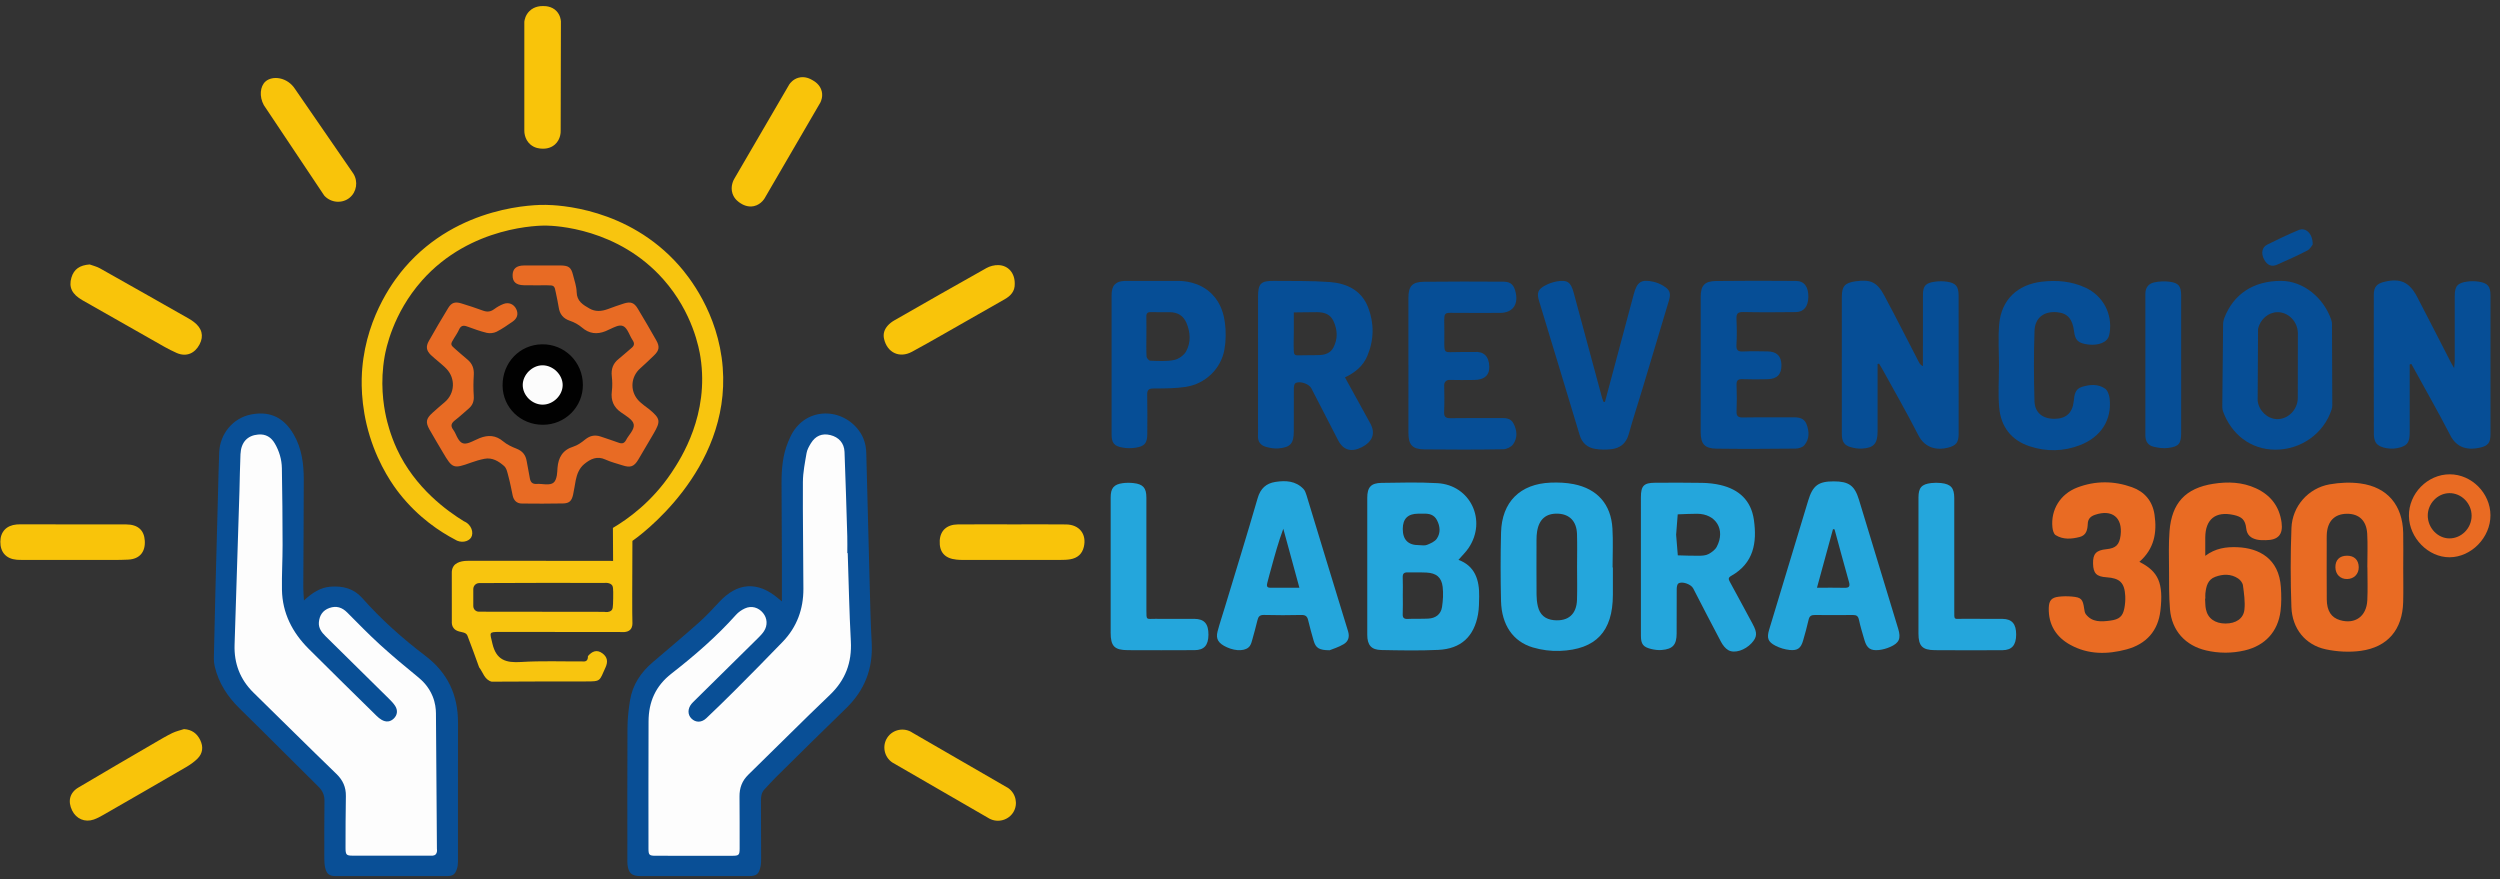 <?xml version="1.0" encoding="UTF-8"?>
<svg id="Capa_1" data-name="Capa 1" xmlns="http://www.w3.org/2000/svg" viewBox="0 0 3187.87 1120.96">
  <rect x="0" y="0" width="3187.87" height="1120.96" fill="#333333" stroke="none"/>
  <defs>
    <style>
      .cls-1 {
        fill: #010101;
      }

      .cls-1, .cls-2, .cls-3, .cls-4, .cls-5, .cls-6, .cls-7, .cls-8, .cls-9, .cls-10 {
        stroke-width: 0px;
      }

      .cls-2 {
        fill: #064e96;
      }

      .cls-3 {
        fill: #f8c50f;
      }

      .cls-4 {
        fill: #e96b23;
      }

      .cls-5 {
        fill: #e86b24;
      }

      .cls-6 {
        fill: #fdfdfd;
      }

      .cls-7 {
        fill: #094f96;
      }

      .cls-8 {
        fill: #f9c40a;
      }

      .cls-9 {
        fill: #fcfcfc;
      }

      .cls-10 {
        fill: #24a6dc;
      }
    </style>
  </defs>
  <g>
    <path class="cls-2" d="M3072.73,464.66c0,28.71.02,57.41,0,86.12-.01,12.5-2.41,16.56-11.29,19.52-11.34,3.77-27.07,1.35-31.72-5.64-1.92-2.89-2.69-7.06-2.7-10.64-.16-59.4-.18-118.81-.07-178.21.02-10,3.77-14.14,13.61-16.49,20.33-4.86,31.78.31,41.84,19.58,14.49,27.78,28.69,55.73,43.02,83.59.84,1.64,1.83,3.21,3.98,6.95.36-4.77.73-7.43.74-10.09.02-27.24-.06-54.49,0-81.73.02-12.76,3.44-16.88,16.09-18.61,4.78-.66,9.84-.59,14.61.16,11.45,1.81,14.9,5.96,14.91,17.41.06,59.03.06,118.05,0,177.08-.01,10.56-2.91,14.69-12.86,17.04-15.33,3.62-29.79,1.04-38.28-15.41-15.88-30.75-33.09-60.82-49.75-91.18-.7.19-1.41.37-2.11.56Z"/>
    <path class="cls-2" d="M2396.05,463.71l-1.86.51c0,28.68.01,57.36,0,86.04-.01,15.6-4.93,21.04-20.52,21.8-4.44.22-9.08-.62-13.4-1.79-8.53-2.31-11.64-6.9-11.67-16.91-.1-27.61-.04-55.22-.03-82.83,0-30.64-.04-61.27.03-91.91.03-13.77,3.86-17.97,17.67-19.93,18.76-2.67,27.22.93,36.32,17.87,15.17,28.24,29.58,56.88,44.34,85.34.96,1.85,2.17,3.57,5.07,4.97,0-5.8,0-11.6,0-17.4,0-24.58-.07-49.17.04-73.75.05-11.2,3.42-14.93,15.27-16.54,5.12-.7,10.34-.72,15.45.04,11.47,1.72,14.76,6.06,14.77,18,.06,58.62.07,117.25.03,175.87,0,11.04-3.07,15.04-13.49,17.74-13.08,3.38-29.13,1.43-38-16.03-14.54-28.59-30.61-56.41-46.05-84.54-1.23-2.23-2.62-4.37-3.94-6.56Z"/>
    <path class="cls-2" d="M2168.64,464.85c0-28.73-.04-57.45,0-86.18.02-14.51,4.8-20.14,19.5-20.34,34.01-.45,68.04-.36,102.05-.09,10.65.08,15.97,7.66,15.71,20.53-.25,12.07-5.74,19.06-16,19.18-22.3.26-44.61.41-66.9-.07-7.21-.15-9.07,2.17-8.75,8.98.51,10.93.64,21.94-.03,32.85-.46,7.49,2.51,8.82,9.12,8.48,10.18-.52,20.41-.24,30.61-.09,11.66.17,17.47,5.96,17.65,17.25.19,12.01-5.54,17.96-17.89,18.18-10.58.18-21.18.36-31.75-.06-5.99-.24-7.84,1.78-7.6,7.7.43,10.94.48,21.93.02,32.87-.27,6.28,1.53,8.42,8.05,8.3,21.16-.38,42.33.06,63.5-.22,7.74-.1,14.63.79,17.73,8.9,3.55,9.28,3.83,18.83-2.87,26.73-2.28,2.69-7.31,4.23-11.1,4.27-33.64.33-67.28.54-100.92.08-15.2-.21-20.11-6.05-20.14-21.07-.05-28.73-.01-57.45-.02-86.18Z"/>
    <path class="cls-2" d="M1795.92,464.8c0-28.36-.03-56.72.01-85.07.02-14.61,4.75-20.24,19.42-20.43,34.02-.44,68.06-.28,102.08-.1,9.33.05,13.37,4.36,15.48,14.73,3.09,15.15-4.77,25.03-20,25.05-21.17.03-42.35.14-63.52-.08-6.88.08-7.61,1.29-7.8,8.98.19,8.57.19,20.16.11,31.32.08,9.2,1.06,9.88,7.79,9.88,10.2-.29,18.39-.19,30.61-.26,11.58-.92,18.52,5.15,18.97,18.58.37,11.2-6.42,16.93-19.15,17.09-10.58.13-21.16.23-31.73-.05-3.71-.1-6.69,2.81-6.62,6.52.22,11.34.41,22.7-.11,34.02-.3,6.55,1.93,8.39,8.32,8.28,20.79-.35,41.59-.1,62.38-.15,6.87-.02,13.93-.6,17.8,6.9,4.59,8.89,5.42,18.42-.59,26.63-2.52,3.44-8.26,6.17-12.52,6.24-33.57.56-67.16.54-100.74.15-15.14-.17-20.14-5.91-20.16-20.91-.04-29.11-.01-58.23-.01-87.34h-.03Z"/>
    <path class="cls-2" d="M2549,466.47c0-17.75-1.29-35.61.28-53.21,2.78-31.05,23.27-50.42,54.45-54.08,19.15-2.25,37.74-.55,55.41,7.54,22.39,10.26,34.76,33.4,30.97,57.61-.35,2.21-.88,4.51-1.92,6.46-3.95,7.47-16.58,10.66-29.93,7.77-8.87-1.92-12.26-5.85-13.44-15.58-1.97-16.19-8.26-23.51-21.32-24.82-16.85-1.69-28.61,6.71-29.19,23.72-1.02,29.82-.93,59.71-.06,89.54.44,15.03,10.62,22.78,25.73,22.62,14.6-.15,22.79-7.42,24.38-22.76.82-7.9,1.6-15.27,10.57-18.01,10.08-3.07,20.48-3.9,29.37,2.31,3.34,2.33,5.31,8.24,5.8,12.75,2.95,26.83-10.81,48.81-37.58,59.21-21.09,8.2-42.93,8.62-64.42,1.54-23.61-7.77-36.7-25.15-38.84-49.41-1.55-17.61-.3-35.46-.3-53.21.01,0,.03,0,.04,0Z"/>
    <path class="cls-4" d="M2727.98,716.44c24.59,12.34,30.82,27.33,26.89,62.06-2.92,25.8-17.91,42.76-43.21,49.57-24.44,6.58-48.8,6.73-71.56-5.73-18.27-10-28.19-25.82-27.61-47.2.25-9.38,3.51-13.15,12.66-14.26,5.57-.68,11.33-.68,16.93-.18,11.85,1.05,13.81,3.31,15.51,15.18.37,2.55.73,5.53,2.22,7.43,8.2,10.48,19.75,9.54,31.07,8.06,11.48-1.5,15.94-5.44,17.95-15.63,1.01-5.13,1.43-10.52,1.17-15.75-.84-16.9-6.91-22.78-23.82-23.87-12.8-.83-16.9-4.93-17.23-17.26-.34-12.71,3.85-17.26,17.13-18.57,11.98-1.18,16.48-5.62,17.98-17.71,2.82-22.67-10.92-33.58-32.67-26.11-5.63,1.93-8.91,5.17-9.19,11.37-.33,7.45-1.62,14.68-10.34,16.9-10.45,2.66-21.12,3.55-30.65-2.4-2.49-1.55-3.72-6.4-4.07-9.88-2.28-22.42,9.96-42.52,31.71-50.82,23.09-8.81,46.82-8.65,69.89-.33,15.9,5.73,26.04,17.55,28.59,35.02,3.33,22.88-.34,43.5-19.35,60.12Z"/>
    <path class="cls-2" d="M2046.54,512.58c12.28-45.9,24.56-91.81,36.83-137.71,4.16-15.56,9.58-19.09,25.24-15.52,4.33.99,8.65,2.84,12.44,5.16,8.49,5.2,9.89,9.34,6.98,19.08-11.22,37.61-22.51,75.19-33.83,112.77-5.77,19.14-12,38.16-17.37,57.41-3.31,11.85-11.05,17.81-22.53,19.05-6.69.72-13.68.68-20.29-.45-9.95-1.69-16.65-7.35-19.76-17.77-17.07-57.12-34.56-114.12-51.83-171.18-2.89-9.54-1.37-14.24,7.08-18.97,4.83-2.71,10.37-4.69,15.83-5.64,13.15-2.29,17.68.88,21.22,13.96,12.15,44.8,24.2,89.62,36.31,134.43.47,1.73,1.16,3.4,1.75,5.09.65.09,1.29.19,1.94.28Z"/>
    <path class="cls-10" d="M1416.26,721.58c0-29.12-.03-58.24.01-87.37.02-11.75,4.04-16.61,15.48-18.13,4.45-.59,9.09-.58,13.56-.09,12.23,1.33,16.47,6.1,16.49,18.34.07,48.03.1,96.07.03,144.1-.02,12.84-.12,10.63,11.08,10.67,16.64.07,33.28-.06,49.92.03,12.81.06,18.21,6.2,18.12,20.26-.09,13.38-5.49,19.59-17.63,19.64-28.37.13-56.73.18-85.1.02-17.26-.1-21.96-5.08-21.97-22.38-.01-28.37,0-56.73,0-85.1Z"/>
    <path class="cls-10" d="M2446.32,721.77c0-29.1-.05-58.2.02-87.3.03-12.59,3.91-17.05,16.28-18.51,4.09-.48,8.33-.48,12.43-.03,12.7,1.38,16.92,6.25,16.93,19.27.02,47.62-.05,95.24.01,142.85.02,13.32-.9,10.94,10.59,11.03,17.01.14,34.01-.1,51.02.09,12.03.13,17.38,6.55,17.31,20.08-.07,13.42-5.5,19.79-17.53,19.84-28.72.12-57.45.21-86.17-.04-16.01-.14-20.87-5.36-20.88-21.13-.02-28.72,0-57.44-.01-86.17Z"/>
    <path class="cls-2" d="M2781.32,465.65c0,28.75.03,57.5-.01,86.25-.02,13.7-2.86,17.56-16.52,19.31-6.13.79-12.77-.12-18.84-1.61-6.9-1.7-10.31-6.85-10.29-14.37.1-60.15.1-120.29,0-180.44-.01-8.11,4.01-13.2,11.36-14.73,6.15-1.29,12.79-1.65,19.02-.88,12.17,1.5,15.26,5.66,15.27,17.96.02,29.51,0,59.01,0,88.52Z"/>
    <path class="cls-2" d="M2949.02,311.87c-1.21,1.41-3.34,5.76-6.79,7.54-12.71,6.56-25.78,12.48-38.89,18.22-7.02,3.07-12.76.24-16.48-7.2-3.85-7.69-2.53-15.11,4.34-18.56,13.13-6.58,26.43-12.87,39.98-18.55,8.96-3.75,18.12,4.59,17.85,18.55Z"/>
    <path class="cls-10" d="M1859.76,713.89c4.67-5.41,9.38-9.88,12.91-15.13,23.67-35.11,2.34-80.23-39.63-82.65-23.73-1.37-47.61-.72-71.41-.36-13.47.2-18.16,5.62-18.17,19.02-.04,58.21-.04,116.42,0,174.63,0,13.13,5.04,19.23,17.91,19.48,24.18.47,48.42.95,72.55-.16,29.01-1.34,45.75-16.91,50.8-45.46,1.3-7.37,1.29-15.02,1.43-22.55.41-21.18-5.31-39.02-26.4-46.81ZM1808.27,655.04c2.27,0,4.54.08,6.8-.02,7.23-.31,13.58,1.19,17.26,8.24,4.14,7.93,4.78,16.4-.21,23.66-2.62,3.82-8.07,6.12-12.7,7.96-2.94,1.17-6.72.25-10.12.26q-20.59.09-20.56-20.71.02-19.35,19.53-19.4ZM1838.78,774.1c-1.44,9.34-8.22,14.24-17.56,14.72-8.67.45-17.38.01-26.06.4-4.88.22-6.71-1.34-6.49-6.36.36-7.92.09-15.87.1-23.8,0-7.56.27-15.13-.09-22.67-.24-5.05,1.73-6.67,6.54-6.51,7.93.27,15.89-.19,23.8.23,12.51.67,19.15,6,20.59,18.24.99,8.45.47,17.3-.83,25.75Z"/>
    <path class="cls-2" d="M1747.37,539.97c-10.65-19.48-21.42-38.91-32.35-58.76,12.91-6.13,22.98-14.31,28.44-27.15,8.69-20.45,9-41.39,1.2-61.83-8.4-21.99-27.29-31-49.09-32.6-23.7-1.73-47.57-1.22-71.37-1.46-16.4-.17-19.99,3.51-20.01,19.93-.05,53.67-.04,107.35-.06,161.02,0,5.67.18,11.35-.04,17.01-.27,7.16,3.47,11.72,9.74,13.55,5.32,1.56,11.19,2.6,16.65,2.1,15.22-1.39,19.28-6.43,19.29-21.82,0-18.14-.07-36.29.07-54.43.02-2.35.43-5.84,1.96-6.84,5.17-3.41,17.34.64,20.29,6.35,11.45,22.1,22.75,44.28,34.22,66.38,6.59,12.69,16.91,15.62,30.15,8.83,13.9-7.13,17.77-17.71,10.9-30.27ZM1700.26,443.21c-3.44,6.62-9.91,9.17-16.96,9.5-9.39.44-18.82.06-28.22.43-4.93.19-5.17-2.35-5.34-6.24-.38-8.82.05-15.06.05-22.6l.02-25.92c8.21-.24,17.69-.11,25.9-.3,10.11-.23,19.69.57,24.72,11.48,5.21,11.29,5.58,22.58-.17,33.64Z"/>
    <path class="cls-10" d="M2234.94,795.74c-9.74-17.88-19.22-35.9-29.07-53.72-2.04-3.69-2.28-5.46,1.9-7.83,28.42-16.12,32.88-42.22,28.69-71.42-3.54-24.69-18.97-38.68-42.45-44.25-7.65-1.82-15.68-2.65-23.56-2.8-20.03-.4-40.08-.24-60.12-.14-14.18.07-17.91,3.93-17.93,18.38-.05,29.11-.01,58.23-.01,87.34,0,29.87-.05,59.74.03,89.61.03,10.44,2.88,14.17,13.07,16.65,4.33,1.05,8.99,1.65,13.41,1.29,14.25-1.18,19.04-6.71,19.06-21.07.03-18.91-.06-37.81.1-56.71.02-2.41.5-5.85,2.08-7.01,4.51-3.28,16.14.84,18.89,6.14,11.8,22.76,23.44,45.61,35.51,68.23,2.2,4.11,5.47,8.47,9.4,10.67,8.01,4.49,21.36-.11,29.51-8.91,7.31-7.89,7.53-13.32,1.48-24.43ZM2189.17,697.11c-2.08,3.97-6.51,7.26-10.62,9.43-3.46,1.83-8.01,2.07-12.1,2.13-9,.12-18-.32-27-.53-.72-8.87-1.44-17.75-2.14-26.25.7-8.98,1.37-17.5,2.03-26.02,8.23-.27,16.46-.77,24.69-.75,24.16.05,36.49,20.38,25.13,42Z"/>
    <path class="cls-4" d="M2853.19,697.77c-14.41-.6-28.14,1.24-41.16,11.02,0-9.1-.05-16.26,0-23.41.17-23.36,13.14-33.71,35.99-28.79,10.72,2.31,15.05,6.28,16.26,17.2.97,8.73,6.15,12.58,13.67,14.28,3.63.82,7.51.75,11.28.73,15.84-.1,22.26-7.21,20.08-22.84-2.84-20.3-13.96-34.66-32.5-43.24-17.47-8.08-35.97-8.71-54.45-5.83-35.53,5.55-53.13,24.53-55.89,60.49-1.24,16.17-.73,32.49-.63,48.74.1,17-.2,34.06,1.23,50.97,2.28,27.07,19.58,46.12,45.96,52.28,16.45,3.84,33.01,3.86,49.45-.02,25.78-6.08,42.26-23.88,45.54-50.15,1.25-10.02,1.11-20.34.44-30.45-2.43-36.74-28.13-49.84-55.28-50.97ZM2861.94,777.55c-1.26,11.5-11.17,17.56-24.1,17.54-13.44-.02-22.63-6.55-25-18.3-.89-4.39-.73-8.99-1.05-13.49.12,0,.25-.01.37-.02,0-2.26-.23-4.54.04-6.77,1.06-8.82,2.88-17.37,12.54-20.95,9.97-3.69,20.02-3.95,29.15,2.05,2.86,1.88,5.78,5.65,6.21,8.88,1.36,10.28,2.96,20.87,1.84,31.05Z"/>
    <path class="cls-2" d="M2973.64,413.52c0-1.87-.27-3.74-.87-5.52-9.6-28.23-35.65-49.84-64.12-49.84-35.75,0-60.69,17.29-72.26,47.18-1.04,2.7-1.58,5.56-1.61,8.45l-1.02,104.85c-.02,2.07.27,4.15.98,6.1,10.43,28.5,34.68,48.68,66.96,48.66,32.12-.02,61.42-20.22,71.52-51.38.56-1.74.8-3.58.79-5.41l-.39-103.1ZM2930.02,507.19c-.04,15.76-13.04,27.85-26.91,27.24-11.81-.53-22.42-10.19-24.28-23.25.17-30.53.34-61.07.51-91.6,2.58-12.44,13.11-21.28,24.59-21.52,13.54-.27,25.96,11.5,26.19,26.77-.04,27.45-.07,54.91-.11,82.36Z"/>
    <path class="cls-10" d="M2056.27,723.63c0-16.63.81-33.3-.18-49.87-1.82-30.67-19.21-50.43-49.36-56.41-9.52-1.89-19.52-2.3-29.25-1.93-39.12,1.47-62.44,24.65-63.42,63.64-.73,29.09-.7,58.22-.03,87.3.71,30.3,15.12,51.64,40.44,59.19,11.02,3.29,23.09,4.89,34.58,4.45,46.05-1.78,67.46-24.84,67.6-71.23.04-11.72,0-23.43,0-35.15-.13,0-.26,0-.4,0ZM2010.92,764.79c-.59,18.51-11.26,27.69-29.35,26.03-11.06-1.02-18.05-6.81-20.6-17.8-1.1-4.74-1.61-9.71-1.64-14.58-.17-23.43-.11-46.87-.05-70.3,0-3.39.2-6.81.71-10.15,2.42-15.93,11.52-23.67,26.79-22.98,14.75.66,23.64,9.83,24.13,25.88.43,13.97.09,27.97.09,41.95s.36,27.98-.09,41.95Z"/>
    <path class="cls-10" d="M2420.45,801.68c-16.65-54.86-33.31-109.71-50.03-164.55-5.49-18.02-12.89-23.3-32.13-23.32-19.58-.02-26.78,5.34-32.53,24.34-16.62,54.9-33.24,109.8-49.82,164.71-3.19,10.57-1.69,15.5,7.96,20.51,5.54,2.87,11.96,4.8,18.16,5.44,10.31,1.06,14.43-2.37,17.25-12.31,2.47-8.71,4.97-17.42,6.92-26.25,1.03-4.67,3.39-6.07,7.85-6.03,16.26.14,32.52.15,48.78,0,4.5-.04,6.58,1.43,7.58,6.1,1.9,8.84,4.54,17.52,7.11,26.2,2.98,10.07,7.73,13.46,18.35,12.35,4.79-.5,9.67-1.91,14.11-3.82,11.81-5.09,14.26-10.85,10.46-23.36ZM2352.03,749.54c-11.2-.29-22.42-.08-35.12-.08,7.09-25.96,13.76-50.35,20.42-74.75.66.11,1.33.22,1.99.32,6.12,22.4,12.14,44.83,18.43,67.18,1.58,5.61.06,7.48-5.72,7.33Z"/>
    <path class="cls-10" d="M1718.89,804.66c-17.83-57.67-35.26-115.46-52.9-173.19-.86-2.82-1.95-5.95-3.91-8-9.96-10.44-22.81-10.96-35.81-8.94-11.77,1.82-19.02,8.41-22.57,20.66-13.54,46.73-27.93,93.2-42.02,139.77-3.06,10.11-6.45,20.13-9.13,30.34-2.51,9.55,1.12,15.18,11.89,20.07,12.26,5.56,24.98,4.88,29.45-1.93,1.61-2.44,2.35-5.53,3.16-8.41,2.23-7.99,4.41-16.01,6.36-24.07,1.1-4.56,2.84-6.97,8.34-6.81,15.87.44,31.77.38,47.65.03,5.13-.11,7.48,1.62,8.64,6.47,2.1,8.8,4.5,17.54,7.02,26.23,2.7,9.32,6.77,12.25,20.39,12.28,3.75-1.56,11.4-3.81,18.02-7.79,5.82-3.49,7.77-9.18,5.44-16.7ZM1619.6,749.44c-4.83,0-4.32-3.26-3.58-6.28,1.43-5.85,3.09-11.65,4.68-17.47,4.65-17.05,9.31-34.1,15.7-51.48,6.7,24.57,13.4,49.14,20.51,75.22-13.41,0-25.36,0-37.31,0Z"/>
    <path class="cls-2" d="M1561.89,411.34c-1.29-9.57-4.46-24.17-16.42-36.31-15.75-16-36.88-16.78-42.54-16.8-29.82-.14-53.02.05-66.96,0-3.14-.01-10.07-.05-14.51,4.56-2.83,2.94-4.02,7.45-4.03,13.98-.06,58.98-.05,117.95,0,176.93,0,11.13,3.1,15.25,14.49,17.13,5.23.86,10.58.88,15.82.11,11.9-1.76,15.14-5.94,15.2-17.35.08-16.63.29-33.27-.11-49.9-.15-6.32,1.66-8.28,8.15-8.32,13.62-.08,27.42.02,40.83-2,24.93-3.75,45.14-22.88,49.52-47.71,1.97-11.15,2.09-23.08.57-34.33ZM1512.66,447.76c-2.76,5.17-9.64,10.08-15.44,11.27-9.81,2-20.25,1.2-30.4.93-1.71-.05-4.66-3.32-4.77-5.23-.52-8.64-.23-17.33-.23-26.01,0-8.3.15-16.6-.07-24.89-.12-4.42,1.61-5.98,5.96-5.85,7.91.24,15.84.08,23.76.1,10.01.02,17.47,4.28,21.42,13.63,5.08,12.01,5.83,24.66-.24,36.05Z"/>
    <path class="cls-4" d="M3123.76,604.82c-28.43.03-52.43,24.56-52.02,53.18.4,28.05,24.73,52.74,51.85,52.61,27.76-.13,52.22-25.28,52.11-53.59-.11-28.17-24.05-52.23-51.94-52.2ZM3123.09,686.54c-14.76-.2-27.22-13.38-27.34-28.93-.12-15.38,12.4-28.53,27.41-28.78,15.45-.26,28.54,13,28.51,28.87-.03,15.87-13.09,29.04-28.58,28.83Z"/>
    <g>
      <path class="cls-4" d="M3064.48,723.63c0-14.74.27-29.49-.05-44.23-.78-35.12-20.08-58.24-54.47-62.92-12.9-1.75-26.64-1.15-39.52,1.17-27.2,4.89-47.43,27.95-48.5,55.56-1.3,33.58-1.25,67.28-.06,100.87.98,27.59,17.77,48.31,43.73,53.88,14.48,3.11,30.23,3.98,44.87,1.95,34.41-4.79,52.96-27.23,53.92-62.04.4-14.73.07-29.49.07-44.23h.02ZM3018.66,765.54c-1.02,20.53-15.71,30.85-34.79,25.24-11.05-3.25-16.74-11.64-16.89-26.35-.25-24.17-.07-48.33-.07-72.5,0-3.4-.11-6.8.05-10.19.78-17.13,9.91-26.5,25.81-26.6,15.32-.09,24.84,8.7,25.77,25.46.79,14.3.16,28.69.16,43.04.03,0,.07,0,.1,0,0,13.97.56,27.97-.13,41.91Z"/>
      <path class="cls-4" d="M2992.63,708.61c-9.45.11-14.82,5.55-14.65,14.84.16,9.03,6.23,15.06,15.01,14.91,8.79-.15,14.91-6.47,14.75-15.22-.17-9.21-5.82-14.64-15.11-14.53Z"/>
    </g>
  </g>
  <g>
    <path class="cls-7" d="M387.57,765.7c10.6-9.82,20.87-16.58,33.88-17.6,15.57-1.22,29.65,2.31,40.34,14.38,24.32,27.47,51.59,51.75,80.71,73.88,28.46,21.63,41.62,50,41.53,85.33-.15,58.83,0,117.65-.06,176.48,0,3.21-.29,6.57-1.28,9.59-2.44,7.43-5.3,9.37-13.08,9.38-47.24.04-94.48.03-141.72-.01-7.53,0-11.02-2.37-12.94-9.44-1.07-3.94-1.39-8.19-1.4-12.31-.07-24.66-.1-49.32.2-73.98.09-7.37-2.31-12.99-7.55-18.17-33.59-33.16-66.81-66.69-100.54-99.7-15.47-15.14-26.78-32.4-31.79-53.54-.81-3.42-1.24-7.02-1.17-10.53.55-27.89,1.21-55.78,1.93-83.66,1.06-41.27,2.19-82.54,3.3-123.81.5-18.41.84-36.82,1.58-55.22.95-23.43,17.4-43.62,40.34-48.19,20.49-4.08,40.21.51,54.66,25.4,10.34,17.82,12.84,37.48,12.84,57.52,0,45.75-.44,91.49-.62,137.24-.02,4.99.49,9.98.86,16.96Z"/>
    <path class="cls-7" d="M997.03,766.92c0-17.05.05-31.88,0-46.71-.14-34.77-.41-69.54-.45-104.31-.02-17.9,1.43-35.62,8.41-52.42.91-2.19,1.88-4.36,2.88-6.51,17.3-37.19,63.39-38.64,86.54-9.03,6.89,8.81,9.94,18.73,10.22,29.73,1.43,55.84,2.83,111.68,4.35,167.52.67,24.65,1.13,49.32,2.54,73.93,1.91,33.22-8.79,61.01-32.75,84.16-30.34,29.31-60.24,59.07-90.27,88.7-4.64,4.57-8.84,9.58-13.4,14.24-4.1,4.19-4.81,9.29-4.78,14.78.13,24.37.21,48.74.23,73.11,0,3.54-.03,7.16-.71,10.62-1.92,9.87-5.15,12.41-15.05,12.41-46.07.01-92.13.01-138.19,0-11.12,0-15.38-3.86-16.45-14.97-.23-2.36-.15-4.75-.15-7.13-.01-55.57-.2-111.15.13-166.72.07-11.81,1.36-23.71,3.27-35.38,3.25-19.85,13.82-35.66,29.06-48.59,19.7-16.72,39.44-33.4,58.75-50.56,9.08-8.07,17.45-17,25.7-25.96,23.21-25.19,49.07-27.03,75.15-5.02,1.06.9,2.15,1.77,4.99,4.1Z"/>
    <path class="cls-5" d="M692.81,338.49c7.43,0,14.86-.1,22.28.02,10.16.16,13.23,2.53,15.62,12.2,1.78,7.2,4.47,14.45,4.61,21.72.22,11.71,8.13,16.25,16.39,20.99,7.55,4.33,15.35,3.6,23.2.77,6.96-2.51,13.88-5.16,20.95-7.29,8.36-2.53,12.82-.92,17.3,6.5,8.12,13.46,16.04,27.05,23.77,40.74,4.52,8.01,3.6,12.8-2.92,19.05-5.78,5.54-11.5,11.14-17.51,16.42-11.97,10.53-13.52,28.01-3.12,40.21,2.47,2.9,5.65,5.21,8.6,7.68,1.82,1.52,3.89,2.73,5.71,4.25,14.47,12.07,15.04,15.15,5.64,31.32-6.41,11.03-12.87,22.04-19.41,32.99-5.38,8.99-9.97,10.63-20.06,7.36-7.33-2.38-14.92-4.23-21.87-7.43-10.68-4.92-18.99-.76-26.86,5.66-6.51,5.32-9.4,12.84-11.02,20.85-1.23,6.11-1.97,12.32-3.36,18.39-1.82,7.95-4.88,10.92-12.8,11.08-17.53.36-35.06.3-52.59.11-6.47-.07-10.28-3.94-11.63-10.26-1.66-7.84-3.11-15.73-5.19-23.46-1.33-4.95-2.32-11.12-5.76-14.13-6.83-5.99-15.01-11.17-25.04-9.18-5.78,1.14-11.51,2.83-17.07,4.83-22.51,8.12-23.74,7.75-35.94-13-5.71-9.72-11.55-19.36-17.08-29.18-5.21-9.25-4.39-13.77,3.58-21.08,5.25-4.82,10.72-9.4,16.12-14.05,12.68-10.92,13.69-29.84,2.03-42.2-3.24-3.44-7-6.4-10.56-9.53-3.12-2.74-6.44-5.26-9.41-8.16-5.63-5.49-6.66-10.62-2.69-17.66,8-14.21,16.26-28.28,24.75-42.21,4.22-6.93,8.72-8.39,16.72-5.95,9.36,2.85,18.66,5.91,27.84,9.28,5.26,1.93,9.6,1.44,14.13-1.94,3.53-2.64,7.51-4.86,11.6-6.52,6.8-2.75,13.38.04,16.49,6.38,3.02,6.16,1.47,11.94-4.72,16.14-6.63,4.49-13.19,9.24-20.31,12.8-3.58,1.79-8.62,2.36-12.52,1.43-8.61-2.04-16.97-5.23-25.34-8.22-4.75-1.7-7.85-.81-10.01,4.03-1.68,3.77-4.02,7.26-6.21,10.78-5.13,8.25-5.13,8.46,2.03,14.62,4.95,4.26,9.81,8.64,14.85,12.79,6.23,5.13,8.6,11.53,8.12,19.6-.53,8.83-.67,17.74-.04,26.55.49,6.89-1.39,12.16-6.57,16.53-5.68,4.79-11.06,9.94-16.94,14.46-4.73,3.64-6.77,7-2.6,12.52,2.47,3.26,3.72,7.41,5.85,10.96,3.95,6.61,7.68,7.98,14.95,5.3,4.44-1.64,8.59-4.03,13-5.76,10.72-4.2,20.52-3.68,29.89,4.27,4.83,4.1,11.01,6.92,17,9.28,7.44,2.93,11.54,7.86,12.85,15.57,1.24,7.31,2.84,14.56,4.04,21.87.85,5.18,3.16,7.91,8.87,7.48,3.82-.29,7.7.44,11.56.57,9.06.29,12.27-2.2,14.01-11.22.62-3.18.61-6.49.87-9.74,1.05-13.31,6.53-22.93,20.27-27.19,5.46-1.69,10.54-5.42,15.08-9.1,6.2-5.01,12.58-6.19,19.93-3.64,7.56,2.62,15.2,5,22.7,7.77,4.36,1.6,7.26.86,9.5-3.46,1.76-3.4,4.28-6.4,6.39-9.62,5.37-8.25,4.61-12.77-3.34-18.96-3.04-2.36-6.3-4.43-9.48-6.62-9.48-6.53-13.21-15.32-11.74-26.88.81-6.37.64-13-.07-19.4-1-9.1,1.59-16.21,8.81-21.91,5.59-4.41,10.73-9.39,16.25-13.88,3.66-2.98,4.23-5.82,1.55-9.89-2.6-3.94-4.27-8.47-6.71-12.53-3.66-6.09-7.58-7.55-14.28-5.11-4.72,1.72-9.13,4.27-13.8,6.13-10.82,4.3-20.61,3.18-29.83-4.72-4.38-3.75-9.85-6.75-15.33-8.59-8.71-2.93-13.1-8.46-14.37-17.29-.88-6.16-2.43-12.22-3.58-18.34-1.75-9.31-2.14-9.66-11.45-9.66-9.81,0-19.61.14-29.42-.06-10.05-.2-14.51-4.42-14.3-12.99.19-8.03,4.76-12.05,14.2-12.2,8.32-.13,16.64-.03,24.96-.03Z"/>
    <path class="cls-8" d="M1163.34,934.2c40.76,23.56,81.51,47.13,122.27,70.69,9.82,6.9,12.71,20.26,6.77,30.41-6.12,10.46-19.76,14.37-30.68,8.58-41.26-23.85-82.53-47.71-123.79-71.56-10.49-6.96-13.39-21.31-6.45-31.77,6.96-10.5,21.38-13.4,31.89-6.36Z"/>
    <path class="cls-8" d="M234.65,929.7c10,.67,16.55,5.55,20.65,13.97,4.22,8.66,3.28,17.01-3.52,23.76-4.34,4.31-9.59,7.9-14.91,11-34.79,20.27-69.69,40.33-104.6,60.39-4.09,2.35-8.3,4.67-12.73,6.21-11.28,3.94-22.31-.85-27.55-11.5-5.76-11.7-3.19-22.69,7.86-29.26,32.31-19.21,64.83-38.07,97.3-57.01,7.42-4.33,14.82-8.74,22.53-12.51,4.69-2.29,9.96-3.41,14.97-5.06Z"/>
    <path class="cls-8" d="M445.94,252.04c-9.42,7.81-23.92,6.83-32.48-2.64-25.68-38.45-51.37-76.9-77.05-115.35-6.09-11.22-4.66-23.95,2.01-30.03,8.7-7.93,27.98-6.04,38.03,9.78,24.69,35.84,49.39,71.68,74.08,107.52,6.39,10.11,4.26,23.37-4.59,30.71Z"/>
    <path class="cls-8" d="M668.6,27.64c.26-2.12,1.31-8.4,6.57-13.55,6.4-6.26,14.41-6.33,16.98-6.35,2.86-.02,11.43-.09,17.63,6.58,4.59,4.94,5.32,10.82,5.48,12.97-.11,46.35-.21,92.69-.32,139.04.06,1.39.33,11.19-7.32,17.94-6.44,5.68-14.16,5.38-16.63,5.28-2.54-.1-9.17-.46-14.88-5.49-7.65-6.75-7.56-16.52-7.52-18.04,0-46.13,0-92.25,0-138.38Z"/>
    <path class="cls-8" d="M1293.95,361.98c.2,9.5-5.15,15.26-12.88,19.65-26.79,15.2-53.51,30.54-80.3,45.76-12.62,7.17-25.21,14.38-38,21.24-15.82,8.48-31.38,1.08-35.43-16.34-1.58-6.77.45-12.37,4.76-17.2,2.32-2.6,5.28-4.83,8.33-6.57,39.09-22.36,78.18-44.72,117.47-66.71,4.43-2.48,10.14-3.91,15.19-3.76,12.85.37,21.12,10.44,20.85,23.94Z"/>
    <path class="cls-8" d="M114.34,337.21c4.36,1.61,9.03,2.67,13.04,4.92,37.69,21.16,75.28,42.53,112.88,63.86,2.31,1.31,4.57,2.77,6.7,4.36,10.58,7.91,13.19,17.97,7.55,28.73-6.1,11.64-16.91,16.34-29.14,11.03-10.82-4.7-20.99-10.92-31.29-16.74-29.65-16.74-59.24-33.61-88.84-50.46-13.51-7.69-17.85-16.66-14.14-29.04,3.19-10.65,10.58-15.72,23.24-16.66Z"/>
    <path class="cls-8" d="M92.38,713.97c-21.36,0-42.72,0-64.08,0-2.37,0-4.75-.01-7.11-.22-13.31-1.17-20.85-9.55-20.75-22.96.09-12.71,7.74-20.86,20.81-22.02,2.95-.26,5.93-.16,8.89-.16,43.61.01,87.22-.05,130.83.11,14.87.05,22.86,7.34,23.66,20.78.86,14.41-6.6,23.34-21.06,24.1-11.84.62-23.72.37-35.59.42-11.87.05-23.73.01-35.6.01,0-.02,0-.04,0-.06Z"/>
    <path class="cls-8" d="M1290.8,668.67c22.89,0,45.77-.22,68.66.07,17,.22,26.43,12.49,22.6,28.63-2.17,9.14-8.22,14.2-17.18,15.78-4.07.72-8.28.81-12.43.82-41.61.06-83.22.05-124.84.03-2.67,0-5.35-.14-8-.41-14.92-1.51-22.01-9.56-21.31-24.09.62-12.81,8.97-20.65,22.96-20.79,23.18-.22,46.37-.06,69.55-.06v.02Z"/>
    <path class="cls-1" d="M743.27,490.72c.06,28.2-22.55,50.83-50.87,50.94-28.65.1-51.38-22.01-51.54-50.12-.16-29.18,21.8-52.09,50.29-52.5,28.82-.41,52.05,22.63,52.11,51.69Z"/>
    <path class="cls-6" d="M557.14,1082.25c.3,2.37.25,5.36-1.6,7.22-2.24,2.24-6.02,1.61-7.25,1.61-32.98.08-65.97.09-98.95,0-7.66-.02-8.74-1.21-8.74-9.93,0-21.98.07-43.95.45-65.93.2-11.4-3.73-20.29-12.05-28.34-35.45-34.27-70.42-69.05-105.66-103.55-17.15-16.79-24.96-37.21-24.23-60.98,2.01-65.33,4.16-130.66,6.22-195.98.49-15.74.56-31.5,1.31-47.22.73-15.3,8.86-23.83,22.55-25.06,9.78-.88,16.6,3.4,21.31,11.54,5.6,9.68,8.73,20.29,8.93,31.35.61,32.67.85,65.35.9,98.03.03,19.01-1.13,38.03-.8,57.03.53,29.76,13.25,54.47,33.95,75.18,28.78,28.78,57.89,57.23,86.9,85.78,1.88,1.85,3.99,3.58,6.27,4.89,5.79,3.32,11.01,2.65,15.48-1.65,4.55-4.38,5.44-10.42,1.7-16.19-2.23-3.43-5.21-6.44-8.15-9.35-26.82-26.53-53.68-53.02-80.58-79.47-5.04-4.95-9.13-10.37-8.48-17.84.76-8.67,4.9-15.12,13.47-18.14,8.83-3.11,16.1-.78,22.62,5.76,13.83,13.88,27.48,27.97,41.95,41.16,15.58,14.19,31.8,27.71,48.13,41.03,5.58,4.55,13.79,12.16,18.88,24.69,3.45,8.49,4.16,16.26,4.22,21.47.41,57.63.83,115.26,1.24,172.89Z"/>
    <path class="cls-6" d="M1080.98,705.35c1.26,37.41,1.93,74.85,3.96,112.22,1.49,27.36-6.9,49.64-26.86,68.67-35.04,33.41-69.14,67.82-103.84,101.59-8.03,7.82-11.37,16.92-11.26,27.86.2,21.99.17,43.98.17,65.97,0,8.71-.86,9.6-9.77,9.61-32.39.03-64.78,0-97.17-.04-8.3-.01-9.31-.89-9.31-9.12-.03-54.08-.11-108.17.1-162.25.1-24.77,8.81-45.03,29.2-60.91,29.28-22.81,57.41-47.09,82.26-74.9,3.06-3.43,7.2-6.32,11.39-8.23,8.49-3.87,17.38-1.25,23.19,5.91,5.41,6.66,6.02,15.69,1.11,23.19-2.09,3.19-4.84,6.01-7.57,8.71-26.82,26.53-53.7,52.99-80.56,79.48-1.48,1.46-3.01,2.89-4.32,4.5-4.99,6.15-4.98,13.66-.09,18.57,5.4,5.42,12.92,5.48,19.06-.36,12.05-11.47,24.03-23.01,35.77-34.8,20.74-20.83,41.49-41.66,61.84-62.88,17.89-18.66,26.21-41.48,26.16-67.16-.07-45.46-.91-90.92-.64-136.38.07-12.32,2.61-24.68,4.68-36.91.72-4.24,3.06-8.36,5.32-12.14,5.89-9.84,14.41-13.34,24.96-10.78,10.74,2.61,17.68,10.2,18.11,21.42,1.39,35.92,2.43,71.85,3.52,107.78.22,7.12.03,14.25.03,21.37.18,0,.36,0,.55,0Z"/>
    <path class="cls-9" d="M692.27,515.99c-13.69.15-25.79-11.7-25.71-25.19.08-13.02,12.08-24.95,25.13-24.99,13.59-.04,25.89,12.03,25.8,25.32-.09,12.98-11.99,24.71-25.22,24.85Z"/>
    <path class="cls-8" d="M1006.49,107.57c1.2-1.71,4.88-6.5,11.5-8.42,8.37-2.42,15.35,1.52,17.89,2.96,2.52,1.43,9.96,5.64,12,14.49,1.52,6.57-.78,12.04-1.71,13.98-23.31,40.05-46.62,80.11-69.94,120.16-.58,1.2-5.04,9.98-14.93,12.12-8.3,1.79-14.83-2.31-17.05-3.71-2.15-1.35-7.72-4.97-10.16-12.18-3.27-9.67,1.68-18.1,2.47-19.39,23.31-40,46.62-80.01,69.93-120.01Z"/>
    <path class="cls-3" d="M538,357.84c-37.18,41.96-45.94,87.67-47.53,96.67-5.84,33.07-1.68,61.36,1.93,77.5,1.08,4.85,5.05,21.84,13.68,40.49,23.1,49.93,64.57,79.37,85.58,92.26,9.74,3.99,12.71,14.78,9.1,20.61-3.33,5.4-13.02,7.75-20.96,2.43-17.7-9.31-45.9-27.17-70.71-58.82-6.25-7.98-25.5-33.69-37.54-72.79-12.36-40.15-10.7-73.59-9.6-86.6,5.93-69.82,43.89-116.48,53.9-128.15,68.97-80.38,168.97-80.37,180.26-80.18,14.79.25,104.56,3.25,169.86,77.4,11.13,12.64,50.15,59.84,55.63,129.91,10.34,132.18-108.76,216.78-115.16,221.17-.24,54.12-.41,93.32,0,103.87.06,1.56.28,6.01-2.57,9.13-3.97,4.35-11.44,3.15-14.2,3.15-50.82,0-101.64-.03-152.46-.07-14.35-.01-12.65.4-9.37,14.62,4.94,21.39,17.34,24.93,36.62,23.71,26.05-1.64,52.26-.6,78.41-.72,5.13.63,7.01-2.01,6.81-6.75,5.2-6.07,11.25-8.92,18.44-3.62,6.27,4.62,7.45,10.44,4.07,17.88-8,17.63-5.65,18.04-25.05,17.99-40.07-.1-80.15.18-120.22.31-9.35-2.61-10.93-11.98-15.97-18.34-4.92-13.44-9.64-26.97-14.88-40.29-1.7-4.31-6.96-4.28-10.66-5.39-3.76-1.13-5.47-2.37-7.05-4.39-2.23-2.84-2.36-6.37-2.21-8.58-.01-20.49-.03-40.98-.04-61.46-.08-2.44.22-5.86,2.28-8.84,4.81-6.96,15.98-6.86,20.12-6.84,17.36.1,87.4-.12,183.29.13-.08-14.02-.16-28.04-.24-42.07,18.69-11.09,49.65-32.84,74.83-70.61,12.39-18.59,48.12-74.02,36.83-147.03-1.67-10.81-9.72-56.54-46.95-98.85-58.07-65.99-138.89-68.82-149.78-69.02-6.6-.12-96.04-.32-158.51,70.19ZM603.52,772.87c0,3.93,3.19,7.12,7.12,7.13,53.13.06,106.26.13,159.39.19.17,0,.33.01.49.04,2.36.39,6.27.62,8.93-1.69,1.99-1.72,2.27-3.97,2.45-15.47.21-13.35-.08-15.61-2.04-17.45-2.59-2.44-6.44-2.58-9.2-2.31-.09,0-.18.01-.27.01-52.3-.14-104.59-.08-156.87.19-.58,0-1.44,0-2.42.01-4.19.02-7.58,3.43-7.58,7.62,0,7.24,0,14.48,0,21.73Z"/>
  </g>
</svg>